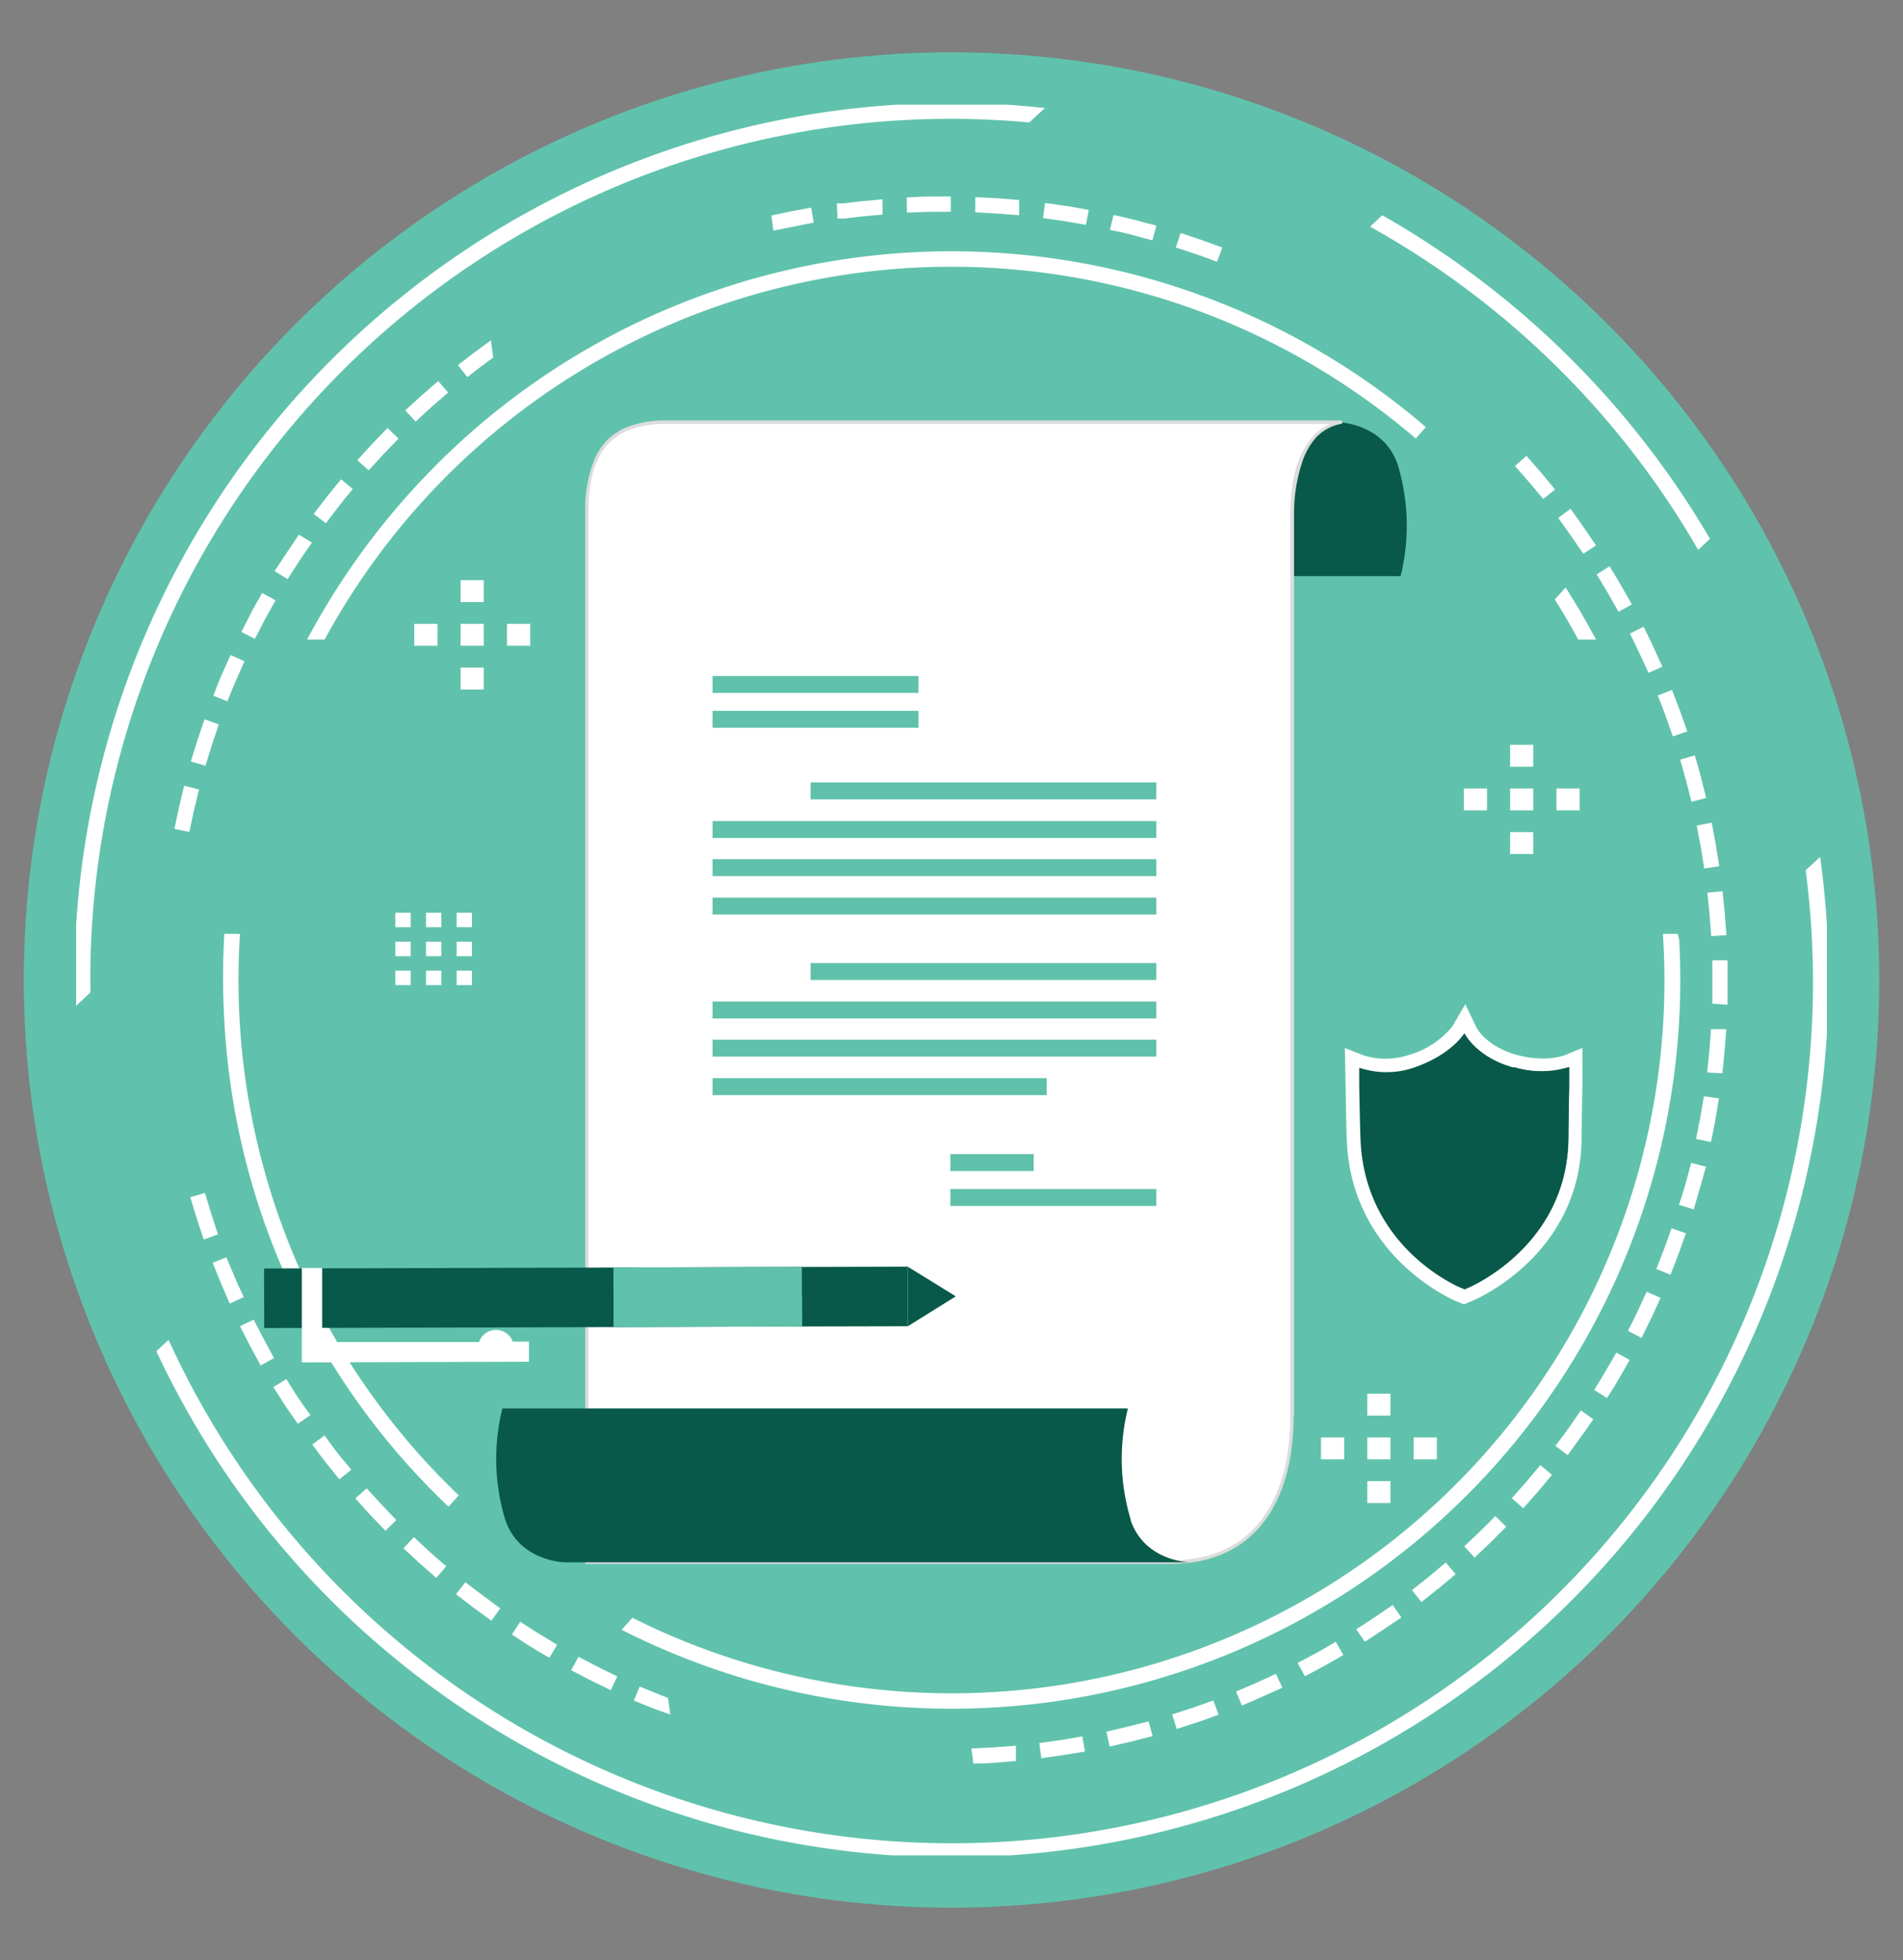 <svg id="Layer_1" data-name="Layer 1" xmlns="http://www.w3.org/2000/svg" xmlns:xlink="http://www.w3.org/1999/xlink" viewBox="0 0 200 206"><rect x="0" y="0" width="200" height="206" fill="#808080" stroke="none"/><defs><style>.cls-1,.cls-5{fill:none;}.cls-2{fill:#60c2ac;}.cls-3{clip-path:url(#clip-path);}.cls-4{fill:#fff;}.cls-5{stroke:#fff;stroke-miterlimit:10;}.cls-6{fill:#085949;}.cls-7{fill:#dcdcdc;}.cls-8{fill:#60c1ab;}</style><clipPath id="clip-path"><rect class="cls-1" x="8" y="11" width="184" height="184"/></clipPath></defs><title>website</title><circle class="cls-2" cx="100" cy="103" r="97.5"/><g class="cls-3"><path class="cls-4" d="M9,104.09a90.92,90.92,0,0,1,99-91.74l.66-.61c-1.72-.17-3.46-.29-5.2-.35A91.67,91.67,0,0,0,8.39,99.5c-.07,1.74-.08,3.48-.05,5.21Z"/><path class="cls-5" d="M9,104.09a90.92,90.92,0,0,1,99-91.74l.66-.61c-1.72-.17-3.46-.29-5.2-.35A91.67,91.67,0,0,0,8.39,99.5c-.07,1.74-.08,3.48-.05,5.21Z"/><path class="cls-4" d="M178.59,57l.49-.46a92.82,92.82,0,0,0-33.74-33.3l-.51.48A91.22,91.22,0,0,1,178.59,57"/><path class="cls-5" d="M178.59,57l.49-.46a92.82,92.82,0,0,0-33.74-33.3l-.51.48A91.22,91.22,0,0,1,178.59,57Z"/><path class="cls-4" d="M190.3,91.66a91,91,0,0,1-172.75,50l-.51.47A91.7,91.7,0,0,0,191.61,106.5a92.88,92.88,0,0,0-.69-15.41Z"/><path class="cls-5" d="M190.3,91.66a91,91,0,0,1-172.75,50l-.51.47A91.7,91.7,0,0,0,191.61,106.5a92.88,92.88,0,0,0-.69-15.41Z"/><path class="cls-4" d="M33.82,66.72A75.47,75.47,0,0,1,148.74,45.39l.4-.45a76,76,0,0,0-105.52,7A76.8,76.8,0,0,0,33.11,66.72Z"/><path class="cls-5" d="M33.82,66.72A75.47,75.47,0,0,1,148.74,45.39l.4-.45a76,76,0,0,0-105.52,7A76.8,76.8,0,0,0,33.11,66.72Z"/><path class="cls-4" d="M24.69,98.65h-.64a78.31,78.31,0,0,0,0,8.11,75.55,75.55,0,0,0,23.06,50.88l.41-.45a75.39,75.39,0,0,1-22.8-58.54"/><path class="cls-5" d="M24.69,98.65h-.64a78.31,78.31,0,0,0,0,8.11,75.55,75.55,0,0,0,23.06,50.88l.41-.45A75.39,75.39,0,0,1,24.69,98.65Z"/><path class="cls-4" d="M166.9,66.72c-.76-1.4-1.58-2.79-2.43-4.15l-.44.49c.75,1.2,1.46,2.43,2.14,3.66Z"/><path class="cls-5" d="M166.9,66.72c-.76-1.4-1.58-2.79-2.43-4.15l-.44.49c.75,1.2,1.46,2.43,2.14,3.66Z"/><path class="cls-4" d="M175.94,98.65h-.64a75.41,75.41,0,0,1-108.72,72l-.44.49A76.09,76.09,0,0,0,176,99.24c0-.2,0-.39,0-.59"/><path class="cls-5" d="M175.94,98.65h-.64a75.41,75.41,0,0,1-108.72,72l-.44.49A76.09,76.09,0,0,0,176,99.24C176,99,176,98.85,175.94,98.65Z"/><path class="cls-4" d="M130.79,178.6c1.11-.46,2.23-1,3.31-1.47l-.25-.54c-1.08.5-2.19,1-3.29,1.46Z"/><path class="cls-5" d="M130.79,178.6c1.11-.46,2.23-1,3.31-1.47l-.25-.54c-1.08.5-2.19,1-3.29,1.46Z"/><path class="cls-4" d="M34,151.57l-.48.36c.72,1,1.47,1.92,2.22,2.85l.47-.38c-.75-.92-1.49-1.88-2.21-2.83"/><path class="cls-5" d="M34,151.57l-.48.36c.72,1,1.47,1.92,2.22,2.85l.47-.38C35.42,153.48,34.68,152.52,34,151.57Z"/><path class="cls-4" d="M29.93,145.63l-.51.32c.63,1,1.29,2,2,3l.5-.34c-.67-1-1.32-2-1.95-3"/><path class="cls-5" d="M29.93,145.63l-.51.32c.63,1,1.29,2,2,3l.5-.34C31.21,147.66,30.56,146.64,29.93,145.63Z"/><path class="cls-4" d="M21.2,126l-.58.17c.34,1.16.71,2.32,1.1,3.46l.56-.2c-.38-1.13-.75-2.28-1.08-3.43"/><path class="cls-5" d="M21.2,126l-.58.17c.34,1.16.71,2.32,1.1,3.46l.56-.2C21.9,128.28,21.53,127.13,21.2,126Z"/><path class="cls-4" d="M43.52,162.27l-.41.44c.87.82,1.78,1.63,2.69,2.42l.39-.46c-.9-.78-1.8-1.58-2.67-2.4"/><path class="cls-5" d="M43.52,162.27l-.41.44c.87.82,1.78,1.63,2.69,2.42l.39-.46C45.29,163.89,44.39,163.09,43.52,162.27Z"/><path class="cls-4" d="M26.44,139.36l-.54.26c.54,1.08,1.11,2.16,1.69,3.21l.53-.29c-.58-1-1.14-2.12-1.68-3.18"/><path class="cls-5" d="M26.44,139.36l-.54.26c.54,1.08,1.11,2.16,1.69,3.21l.53-.29C27.54,141.49,27,140.42,26.44,139.36Z"/><path class="cls-4" d="M23.52,132.79,23,133c.44,1.12.91,2.24,1.4,3.34l.55-.25c-.48-1.09-.95-2.2-1.39-3.31"/><path class="cls-5" d="M23.52,132.79,23,133c.44,1.12.91,2.24,1.4,3.34l.55-.25C24.43,135,24,133.9,23.52,132.79Z"/><path class="cls-4" d="M124,181.09c1.15-.36,2.3-.75,3.43-1.17l-.21-.56c-1.12.41-2.26.8-3.4,1.16Z"/><path class="cls-5" d="M124,181.09c1.15-.36,2.3-.75,3.43-1.17l-.21-.56c-1.12.41-2.26.8-3.4,1.16Z"/><path class="cls-4" d="M109.79,183.63l.08.6c1.19-.16,2.39-.35,3.58-.55l-.11-.6c-1.17.21-2.37.39-3.55.55"/><path class="cls-5" d="M109.79,183.63l.08.6c1.19-.16,2.39-.35,3.58-.55l-.11-.6C112.17,183.29,111,183.47,109.79,183.63Z"/><path class="cls-4" d="M116.87,182.38l.13.59c1.17-.26,2.36-.55,3.52-.86l-.16-.58c-1.15.3-2.33.59-3.49.85"/><path class="cls-5" d="M116.87,182.38l.13.59c1.17-.26,2.36-.55,3.52-.86l-.16-.58C119.21,181.83,118,182.12,116.87,182.38Z"/><path class="cls-4" d="M49,167l-.37.47c.94.74,1.92,1.47,2.9,2.17l.35-.49c-1-.69-1.94-1.42-2.88-2.15"/><path class="cls-5" d="M49,167l-.37.47c.94.74,1.92,1.47,2.9,2.17l.35-.49C50.88,168.42,49.91,167.69,49,167Z"/><path class="cls-4" d="M54.82,171.14l-.33.51c1,.66,2,1.3,3.07,1.91l.31-.52c-1-.61-2-1.24-3-1.9"/><path class="cls-5" d="M54.82,171.14l-.33.51c1,.66,2,1.3,3.07,1.91l.31-.52C56.84,172.43,55.82,171.8,54.82,171.14Z"/><path class="cls-4" d="M69.75,178.82c-.75-.3-1.51-.6-2.25-.91l-.23.55c.84.36,1.71.7,2.57,1Z"/><path class="cls-5" d="M69.75,178.82c-.75-.3-1.51-.6-2.25-.91l-.23.55c.84.36,1.71.7,2.57,1Z"/><path class="cls-4" d="M61,174.81l-.29.53c1.07.56,2.15,1.11,3.24,1.63l.26-.54c-1.08-.52-2.16-1.06-3.21-1.62"/><path class="cls-5" d="M61,174.81l-.29.53c1.07.56,2.15,1.11,3.24,1.63l.26-.54C63.14,175.91,62.06,175.37,61,174.81Z"/><path class="cls-4" d="M38.5,157.13l-.45.4c.8.9,1.63,1.79,2.47,2.65l.43-.43c-.83-.85-1.65-1.73-2.45-2.62"/><path class="cls-5" d="M38.5,157.13l-.45.4c.8.9,1.63,1.79,2.47,2.65l.43-.43C40.12,158.9,39.3,158,38.5,157.13Z"/><path class="cls-4" d="M36.37,51.46l-.46-.38c-.77.93-1.52,1.88-2.24,2.84l.48.37c.72-1,1.46-1.91,2.22-2.83"/><path class="cls-5" d="M36.37,51.46l-.46-.38c-.77.93-1.52,1.88-2.24,2.84l.48.37C34.87,53.33,35.61,52.38,36.37,51.46Z"/><path class="cls-4" d="M46,40.75c-.91.78-1.82,1.59-2.7,2.41l.41.44c.87-.82,1.77-1.62,2.68-2.4Z"/><path class="cls-5" d="M46,40.75c-.91.78-1.82,1.59-2.7,2.41l.41.44c.87-.82,1.77-1.62,2.68-2.4Z"/><path class="cls-4" d="M40.74,45.69c-.84.85-1.67,1.74-2.48,2.64l.45.4c.8-.89,1.63-1.77,2.46-2.62Z"/><path class="cls-5" d="M40.74,45.69c-.84.85-1.67,1.74-2.48,2.64l.45.4c.8-.89,1.63-1.77,2.46-2.62Z"/><path class="cls-4" d="M51.21,36.67c-.8.58-1.6,1.18-2.38,1.79l.37.47c.69-.54,1.39-1.06,2.1-1.58Z"/><path class="cls-5" d="M51.21,36.67c-.8.58-1.6,1.18-2.38,1.79l.37.47c.69-.54,1.39-1.06,2.1-1.58Z"/><path class="cls-4" d="M84.94,23l-.1-.6c-1.07.19-2.14.41-3.21.64l.08.6c1.07-.24,2.16-.45,3.23-.64"/><path class="cls-5" d="M84.94,23l-.1-.6c-1.07.19-2.14.41-3.21.64l.08.6C82.78,23.42,83.87,23.21,84.94,23Z"/><path class="cls-4" d="M102.66,184.25l.08.6c1.17,0,2.36-.13,3.53-.23l0-.6c-1.18.1-2.38.18-3.56.23"/><path class="cls-5" d="M102.66,184.25l.08.6c1.17,0,2.36-.13,3.53-.23l0-.6C105,184.12,103.84,184.2,102.66,184.25Z"/><path class="cls-4" d="M31.56,56.87c-.68,1-1.34,2-2,3l.51.31c.63-1,1.29-2,2-3Z"/><path class="cls-5" d="M31.56,56.87c-.68,1-1.34,2-2,3l.51.31c.63-1,1.29-2,2-3Z"/><path class="cls-4" d="M27.74,63c-.59,1-1.16,2.12-1.7,3.2l.53.27c.54-1.07,1.11-2.14,1.7-3.18Z"/><path class="cls-5" d="M27.74,63c-.59,1-1.16,2.12-1.7,3.2l.53.27c.54-1.07,1.11-2.14,1.7-3.18Z"/><path class="cls-4" d="M19.72,83.19c-.29,1.17-.56,2.36-.8,3.54l.59.12c.24-1.17.51-2.35.8-3.51Z"/><path class="cls-5" d="M19.72,83.19c-.29,1.17-.56,2.36-.8,3.54l.59.12c.24-1.17.51-2.35.8-3.51Z"/><path class="cls-4" d="M24.48,69.5c-.5,1.1-1,2.22-1.42,3.34l.56.22c.44-1.11.92-2.22,1.41-3.31Z"/><path class="cls-5" d="M24.48,69.5c-.5,1.1-1,2.22-1.42,3.34l.56.22c.44-1.11.92-2.22,1.41-3.31Z"/><path class="cls-4" d="M21.8,76.24c-.4,1.14-.77,2.3-1.12,3.45l.58.17c.34-1.14.71-2.29,1.1-3.42Z"/><path class="cls-5" d="M21.8,76.24c-.4,1.14-.77,2.3-1.12,3.45l.58.17c.34-1.14.71-2.29,1.1-3.42Z"/><path class="cls-4" d="M177.67,126.48c.34-1.16.67-2.34,1-3.5l-.58-.15c-.3,1.16-.62,2.33-1,3.47Z"/><path class="cls-5" d="M177.67,126.48c.34-1.16.67-2.34,1-3.5l-.58-.15c-.3,1.16-.62,2.33-1,3.47Z"/><path class="cls-4" d="M173.5,70.06l.55-.24c-.49-1.1-1-2.2-1.54-3.28l-.54.27c.53,1.07,1.05,2.16,1.53,3.25"/><path class="cls-5" d="M173.5,70.06l.55-.24c-.49-1.1-1-2.2-1.54-3.28l-.54.27C172.5,67.88,173,69,173.5,70.06Z"/><path class="cls-4" d="M162.26,51.75l.47-.38c-.76-.93-1.55-1.85-2.35-2.75l-.45.4c.79.89,1.57,1.81,2.33,2.73"/><path class="cls-5" d="M162.26,51.75l.47-.38c-.76-.93-1.55-1.85-2.35-2.75l-.45.4C160.72,49.91,161.5,50.83,162.26,51.75Z"/><path class="cls-4" d="M137.35,175.51c1.05-.55,2.12-1.14,3.15-1.75l-.3-.52c-1,.6-2.08,1.19-3.14,1.74Z"/><path class="cls-5" d="M137.35,175.51c1.05-.55,2.12-1.14,3.15-1.75l-.3-.52c-1,.6-2.08,1.19-3.14,1.74Z"/><path class="cls-4" d="M166.54,57.51l.5-.33c-.67-1-1.38-2-2.09-3l-.49.36c.71.95,1.41,1.94,2.08,2.92"/><path class="cls-5" d="M166.54,57.51l.5-.33c-.67-1-1.38-2-2.09-3l-.49.36C165.17,55.54,165.87,56.53,166.54,57.51Z"/><path class="cls-4" d="M99.43,21.75v-.6c-1.2,0-2.42,0-3.62.07l0,.6c1.2-.05,2.41-.07,3.6-.07"/><path class="cls-5" d="M99.43,21.75v-.6c-1.2,0-2.42,0-3.62.07l0,.6C97,21.77,98.24,21.75,99.43,21.75Z"/><path class="cls-4" d="M88.5,22.47l.17,0c1.19-.15,2.39-.28,3.58-.38l0-.6c-1.2.1-2.41.23-3.61.39l-.17,0Z"/><path class="cls-5" d="M88.5,22.47l.17,0c1.19-.15,2.39-.28,3.58-.38l0-.6c-1.2.1-2.41.23-3.61.39l-.17,0Z"/><path class="cls-4" d="M106.61,22.08l0-.6c-1.19-.11-2.41-.19-3.61-.24l0,.6c1.2.05,2.4.13,3.59.24"/><path class="cls-5" d="M106.61,22.08l0-.6c-1.19-.11-2.41-.19-3.61-.24l0,.6C104.22,21.89,105.42,22,106.61,22.08Z"/><path class="cls-4" d="M127.61,26.87l.21-.56c-1.13-.42-2.28-.82-3.42-1.19l-.19.57c1.13.37,2.28.76,3.4,1.18"/><path class="cls-5" d="M127.61,26.87l.21-.56c-1.13-.42-2.28-.82-3.42-1.19l-.19.57C125.34,26.06,126.49,26.45,127.61,26.87Z"/><path class="cls-4" d="M120.76,24.65l.16-.58c-1.16-.32-2.34-.62-3.52-.88l-.14.58c1.17.27,2.35.57,3.5.88"/><path class="cls-5" d="M120.76,24.65l.16-.58c-1.16-.32-2.34-.62-3.52-.88l-.14.58C118.43,24,119.61,24.34,120.76,24.65Z"/><path class="cls-4" d="M113.73,23.05l.11-.59c-1.18-.22-2.39-.41-3.58-.57l-.08.6c1.18.16,2.38.35,3.55.56"/><path class="cls-5" d="M113.73,23.05l.11-.59c-1.18-.22-2.39-.41-3.58-.57l-.08.6C111.36,22.65,112.56,22.84,113.73,23.05Z"/><path class="cls-4" d="M170.3,63.62l.52-.29c-.58-1-1.19-2.1-1.82-3.12l-.51.32c.62,1,1.23,2,1.81,3.09"/><path class="cls-5" d="M170.3,63.62l.52-.29c-.58-1-1.19-2.1-1.82-3.12l-.51.32C169.11,61.54,169.72,62.58,170.3,63.62Z"/><path class="cls-4" d="M160.05,157.82c.8-.89,1.6-1.82,2.36-2.74l-.46-.39c-.76.92-1.55,1.84-2.35,2.73Z"/><path class="cls-5" d="M160.05,157.82c.8-.89,1.6-1.82,2.36-2.74l-.46-.39c-.76.92-1.55,1.84-2.35,2.73Z"/><path class="cls-4" d="M164.65,152.23c.72-1,1.43-1.95,2.11-2.94l-.49-.35c-.68,1-1.39,2-2.1,2.93Z"/><path class="cls-5" d="M164.65,152.23c.72-1,1.43-1.95,2.11-2.94l-.49-.35c-.68,1-1.39,2-2.1,2.93Z"/><path class="cls-4" d="M168.74,146.25c.64-1,1.26-2.07,1.85-3.12l-.53-.29c-.58,1-1.2,2.08-1.83,3.09Z"/><path class="cls-5" d="M168.74,146.25c.64-1,1.26-2.07,1.85-3.12l-.53-.29c-.58,1-1.2,2.08-1.83,3.09Z"/><path class="cls-4" d="M143.58,171.87c1-.65,2-1.33,3-2l-.34-.49c-1,.69-2,1.37-3,2Z"/><path class="cls-5" d="M143.58,171.87c1-.65,2-1.33,3-2l-.34-.49c-1,.69-2,1.37-3,2Z"/><path class="cls-4" d="M172.3,139.94c.54-1.08,1.07-2.18,1.56-3.28l-.55-.24c-.49,1.08-1,2.18-1.55,3.24Z"/><path class="cls-5" d="M172.3,139.94c.54-1.08,1.07-2.18,1.56-3.28l-.55-.24c-.49,1.08-1,2.18-1.55,3.24Z"/><path class="cls-4" d="M149.47,167.68c.95-.74,1.89-1.51,2.81-2.29l-.39-.46c-.91.78-1.85,1.54-2.79,2.28Z"/><path class="cls-5" d="M149.47,167.68c.95-.74,1.89-1.51,2.81-2.29l-.39-.46c-.91.78-1.85,1.54-2.79,2.28Z"/><path class="cls-4" d="M155,163c.88-.83,1.75-1.68,2.59-2.53l-.43-.42c-.83.85-1.7,1.69-2.57,2.5Z"/><path class="cls-5" d="M155,163c.88-.83,1.75-1.68,2.59-2.53l-.43-.42c-.83.85-1.7,1.69-2.57,2.5Z"/><path class="cls-4" d="M179.53,90.71l.59-.09c-.18-1.2-.39-2.4-.62-3.57l-.59.12c.23,1.16.44,2.35.62,3.54"/><path class="cls-5" d="M179.53,90.71l.59-.09c-.18-1.2-.39-2.4-.62-3.57l-.59.12C179.14,88.33,179.35,89.52,179.53,90.71Z"/><path class="cls-4" d="M175.28,133.33c.45-1.12.87-2.26,1.27-3.4l-.57-.2c-.39,1.13-.82,2.26-1.26,3.37Z"/><path class="cls-5" d="M175.28,133.33c.45-1.12.87-2.26,1.27-3.4l-.57-.2c-.39,1.13-.82,2.26-1.26,3.37Z"/><path class="cls-4" d="M176.12,76.76l.57-.2c-.39-1.14-.81-2.28-1.25-3.4l-.56.22c.44,1.11.85,2.25,1.24,3.38"/><path class="cls-5" d="M176.12,76.76l.57-.2c-.39-1.14-.81-2.28-1.25-3.4l-.56.22C175.32,74.49,175.73,75.63,176.12,76.76Z"/><path class="cls-4" d="M178.13,83.66l.58-.15c-.28-1.16-.59-2.34-.93-3.5l-.58.17c.33,1.15.65,2.32.93,3.48"/><path class="cls-5" d="M178.13,83.66l.58-.15c-.28-1.16-.59-2.34-.93-3.5l-.58.17C177.53,81.33,177.85,82.5,178.13,83.66Z"/><path class="cls-4" d="M180.91,97.82c-.08-1.2-.19-2.41-.32-3.61l-.6.06c.13,1.2.24,2.4.32,3.59Z"/><path class="cls-5" d="M180.91,97.82c-.08-1.2-.19-2.41-.32-3.61l-.6.06c.13,1.2.24,2.4.32,3.59Z"/><path class="cls-4" d="M179.43,119.44c.25-1.18.46-2.38.65-3.57l-.59-.09c-.19,1.18-.41,2.37-.65,3.54Z"/><path class="cls-5" d="M179.43,119.44c.25-1.18.46-2.38.65-3.57l-.59-.09c-.19,1.18-.41,2.37-.65,3.54Z"/><path class="cls-4" d="M180.57,112.28c.13-1.19.24-2.41.32-3.61l-.6,0c-.08,1.19-.19,2.4-.32,3.58Z"/><path class="cls-5" d="M180.57,112.28c.13-1.19.24-2.41.32-3.61l-.6,0c-.08,1.19-.19,2.4-.32,3.58Z"/><path class="cls-4" d="M181.06,105.06q0-1.82,0-3.63l-.6,0c0,1.19,0,2.4,0,3.59Z"/><path class="cls-5" d="M181.06,105.06q0-1.82,0-3.63l-.6,0c0,1.19,0,2.4,0,3.59Z"/><path class="cls-6" d="M147.2,60.55a22,22,0,0,0-.3-11.7c-1.48-4.38-6.22-4.47-6.22-4.47H75V60.55Z"/><path class="cls-4" d="M135.78,148.76c0,9.33-4.24,15.44-12.78,15.44H61.67V53.89c0-5.92,2-9.51,8.33-9.51h71c-5.91,1-5.25,10.48-5.25,10.48Z"/><path class="cls-7" d="M135.78,148.76h-.17c0,4.64-1.06,8.46-3.15,11.11S127.23,164,123,164H61.67v.18h.17V53.89c0-2.94.51-5.28,1.77-6.87a5.85,5.85,0,0,1,2.5-1.82A10.43,10.43,0,0,1,70,44.55h71v-.17l0-.17a5.17,5.17,0,0,0-2.95,1.57A9.1,9.1,0,0,0,136,50.11a19.14,19.14,0,0,0-.39,3.9c0,.53,0,.86,0,.86h0v93.9H136V54.86h0a1.76,1.76,0,0,1,0-.22c0-.14,0-.35,0-.61a16.92,16.92,0,0,1,.82-5.33A7.46,7.46,0,0,1,138.3,46a4.85,4.85,0,0,1,2.76-1.47l0-.34H70a10.81,10.81,0,0,0-4,.66,6.23,6.23,0,0,0-3.49,3.34,13.75,13.75,0,0,0-1,5.68V164.37H123c4.31,0,7.57-1.55,9.73-4.29s3.23-6.63,3.23-11.32Z"/></g><rect class="cls-8" x="74.89" y="74.71" width="21.64" height="1.78"/><rect class="cls-8" x="74.89" y="71.05" width="21.64" height="1.78"/><rect class="cls-8" x="85.19" y="82.24" width="36.33" height="1.78"/><rect class="cls-8" x="74.89" y="86.29" width="46.63" height="1.78"/><rect class="cls-8" x="74.89" y="90.3" width="46.63" height="1.78"/><rect class="cls-8" x="74.89" y="94.34" width="46.63" height="1.78"/><rect class="cls-8" x="85.19" y="101.22" width="36.33" height="1.78"/><rect class="cls-8" x="74.89" y="105.26" width="46.63" height="1.78"/><rect class="cls-8" x="74.89" y="109.27" width="46.63" height="1.78"/><rect class="cls-8" x="74.89" y="113.32" width="35.11" height="1.78"/><rect class="cls-8" x="99.88" y="124.97" width="21.64" height="1.78"/><rect class="cls-8" x="99.88" y="121.3" width="8.76" height="1.78"/><g class="cls-3"><path class="cls-6" d="M118.84,159.73a22,22,0,0,1-.3-11.7H52.8a22,22,0,0,0,.3,11.7c1.47,4.38,6.22,4.47,6.22,4.47H125c-.27,0-4.76-.22-6.19-4.47"/><path class="cls-4" d="M164.42,110.92a7.16,7.16,0,0,1-2.28.33,10.3,10.3,0,0,1-2.65-.36c-3.24-.87-4.25-2.77-4.32-2.9L154,105.54l-1.36,2.33a9,9,0,0,1-4.56,3,7.61,7.61,0,0,1-2.47.4,7.32,7.32,0,0,1-2.27-.34l-2-.78.08,4.07c.08,4.81.11,5.33.12,5.49.41,12.39,11.26,16.91,11.37,17l.95.38.94-.4c.47-.19,11.37-4.92,11.42-17.11,0-.28,0-1.16.08-5.36l0-1.94,0-2.14Z"/><path class="cls-6" d="M159.13,112.26c-4-1.08-5.24-3.66-5.24-3.66s-1.3,2.24-5.32,3.62a9,9,0,0,1-5.72,0l0,1.95c.09,4.61.12,5.27.13,5.43.36,11.52,10.38,15.68,10.48,15.72l.41.17.4-.17c.43-.18,10.52-4.57,10.55-15.85,0-.22,0-1,.08-5.33l0-2a9.77,9.77,0,0,1-5.82,0"/><path class="cls-6" d="M153.89,108.6v26.93l.4-.17c.43-.18,10.52-4.57,10.55-15.85,0-.22,0-1,.08-5.33l0-2a8,8,0,0,1-2.81.44,11.89,11.89,0,0,1-3-.41c-4-1.08-5.24-3.66-5.24-3.66"/></g><rect class="cls-4" x="48.41" y="60.98" width="2.43" height="2.3"/><rect class="cls-4" x="48.41" y="65.57" width="2.43" height="2.3"/><rect class="cls-4" x="43.54" y="65.57" width="2.44" height="2.3"/><rect class="cls-4" x="53.28" y="65.57" width="2.44" height="2.3"/><rect class="cls-4" x="48.41" y="70.17" width="2.43" height="2.3"/><rect class="cls-4" x="158.71" y="78.28" width="2.43" height="2.3"/><rect class="cls-4" x="158.71" y="82.87" width="2.43" height="2.3"/><rect class="cls-4" x="153.84" y="82.87" width="2.44" height="2.3"/><rect class="cls-4" x="163.58" y="82.87" width="2.44" height="2.3"/><rect class="cls-4" x="158.71" y="87.46" width="2.43" height="2.3"/><rect class="cls-4" x="143.7" y="146.48" width="2.43" height="2.3"/><rect class="cls-4" x="143.7" y="151.08" width="2.43" height="2.3"/><rect class="cls-4" x="138.83" y="151.08" width="2.44" height="2.3"/><rect class="cls-4" x="148.57" y="151.08" width="2.44" height="2.3"/><rect class="cls-4" x="143.7" y="155.67" width="2.43" height="2.3"/><polygon class="cls-6" points="95.39 133.13 95.41 139.39 100.45 136.25 98.05 134.76 95.39 133.13"/><polygon class="cls-6" points="95.41 139.39 95.39 133.13 82.93 133.16 43.99 133.28 27.75 133.32 27.77 139.58 44 139.54 82.94 139.42 95.41 139.39"/><polygon class="cls-8" points="84.29 139.42 84.27 133.16 81.73 133.16 69.55 133.2 64.47 133.22 64.49 139.48 69.56 139.46 81.75 139.43 84.29 139.42"/><polygon class="cls-8" points="84.29 139.41 84.28 136.25 64.48 136.31 64.49 139.47 69.56 139.45 81.74 139.42 84.29 139.41"/><g class="cls-3"><path class="cls-4" d="M50.37,141.05l-16.51,0,0-7.78H31.72l0,9.92,23.87-.07V141H53.88a1.87,1.87,0,0,0-3.51,0"/></g><rect class="cls-4" x="44.77" y="95.93" width="1.61" height="1.52"/><rect class="cls-4" x="41.55" y="95.93" width="1.61" height="1.52"/><rect class="cls-4" x="47.99" y="95.93" width="1.61" height="1.52"/><rect class="cls-4" x="44.77" y="98.98" width="1.61" height="1.52"/><rect class="cls-4" x="41.55" y="98.98" width="1.61" height="1.52"/><rect class="cls-4" x="47.99" y="98.98" width="1.61" height="1.52"/><rect class="cls-4" x="44.77" y="102.02" width="1.61" height="1.52"/><rect class="cls-4" x="41.55" y="102.02" width="1.61" height="1.52"/><rect class="cls-4" x="47.99" y="102.02" width="1.61" height="1.52"/></svg>